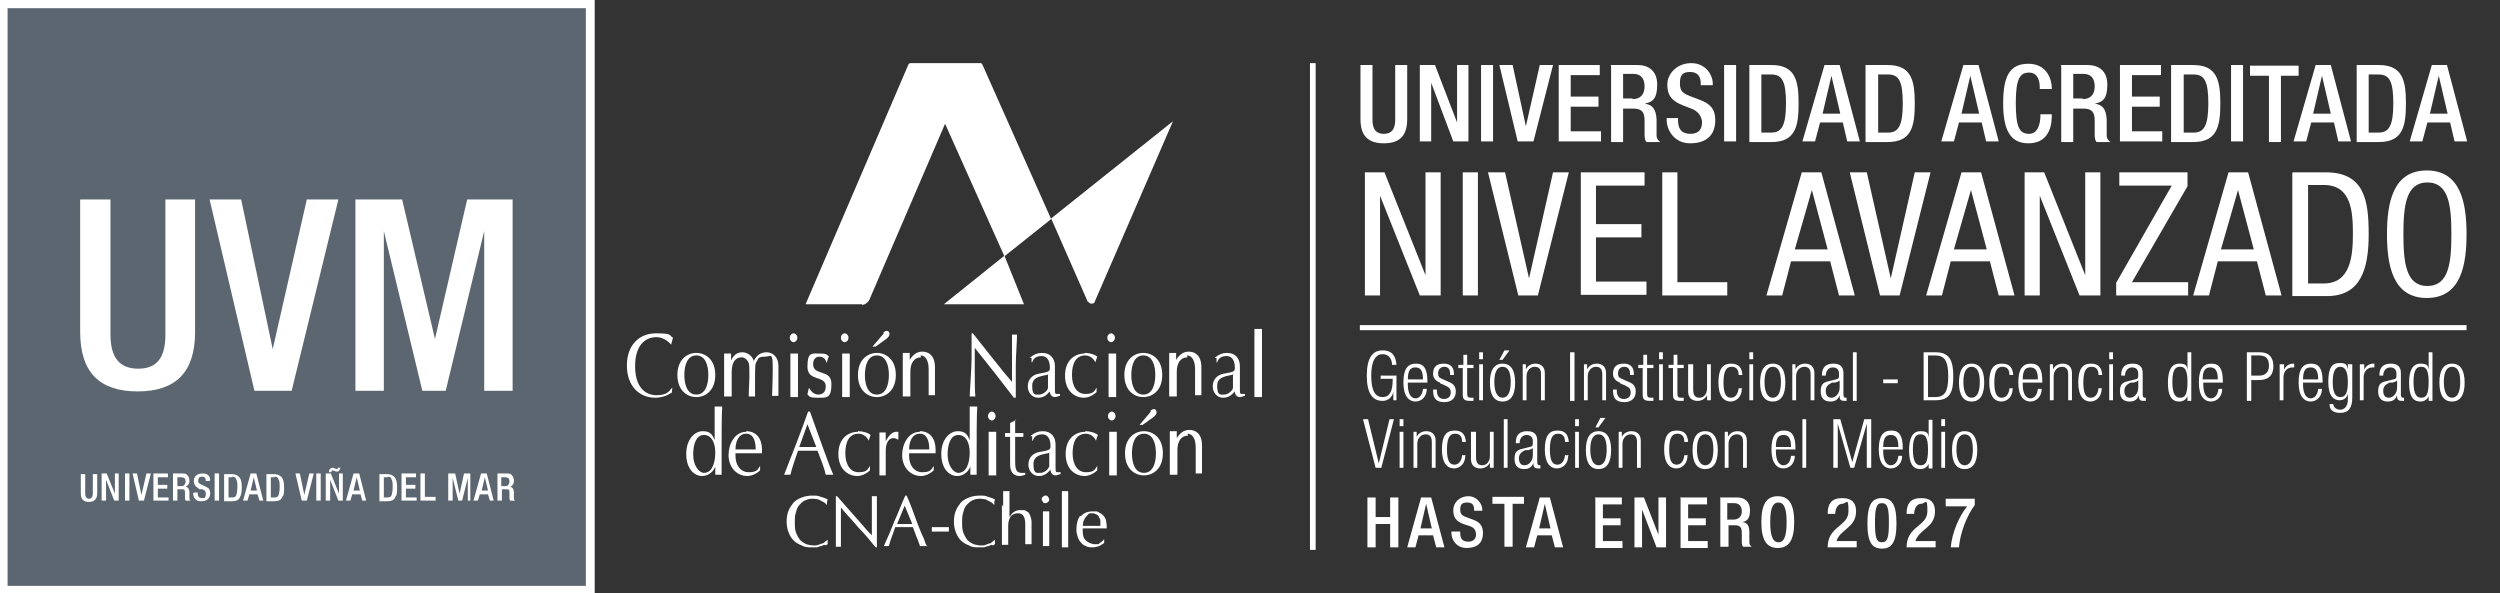 <?xml version="1.0" encoding="UTF-8"?>
<svg id="Capa_1" xmlns="http://www.w3.org/2000/svg" xmlns:xlink="http://www.w3.org/1999/xlink" version="1.1" viewBox="0 0 396 94">
  <rect x="0" y="0" width="396" height="94" fill="#333333" stroke="none"/>
  <!-- Generator: Adobe Illustrator 29.3.1, SVG Export Plug-In . SVG Version: 2.1.0 Build 151)  -->
  <defs>
    <style>
      .st0 {
        fill: none;
      }

      .st1 {
        fill: #5b6670;
      }

      .st2 {
        fill-rule: evenodd;
      }

      .st2, .st3 {
        fill: #fff;
      }

      .st4 {
        clip-path: url(#clippath);
      }
    </style>
    <clipPath id="clippath">
      <rect class="st0" width="396" height="94"/>
    </clipPath>
  </defs>
  <g class="st4">
    <path class="st3" d="M94.2,0H0v94h94.2V0Z"/>
    <path class="st1" d="M40.2,75.6l-.5,2.1h1l-.5-2.1Z"/>
    <path class="st1" d="M36.8,75.6h-.6v3.2h.6c.3,0,.5-.1.6-.3.1-.3.2-.7.2-1.3s0-1-.2-1.3c-.1-.3-.3-.4-.6-.4Z"/>
    <path class="st1" d="M61.4,75.6h-.6v3.2h.6c.3,0,.5-.1.6-.3.1-.3.2-.7.2-1.3s0-1-.2-1.3c0-.3-.3-.4-.6-.4Z"/>
    <path class="st1" d="M28.7,75.6h-.6v1.4h.6c.2,0,.4,0,.5-.2.1-.1.2-.3.2-.5,0-.5-.2-.7-.7-.7Z"/>
    <path class="st1" d="M43.5,75.6h-.6v3.2h.6c.3,0,.5-.1.6-.3.1-.3.2-.7.2-1.3s0-1-.2-1.3c-.1-.3-.3-.4-.6-.4Z"/>
    <path class="st1" d="M80,75.6h-.6v1.4h.6c.2,0,.4,0,.5-.2.1-.1.2-.3.2-.5,0-.5-.2-.7-.7-.7Z"/>
    <path class="st1" d="M56.5,75.6l-.5,2.1h1l-.5-2.1Z"/>
    <path class="st1" d="M1.2,1.3v91.5h91.6V1.3H1.2ZM12.8,31.6h4.7v21.4c0,3.6,1.4,5.4,4.4,5.4s4.3-1.8,4.3-5.4v-21.4h4.7v21c0,6.3-3,9.4-9.1,9.4s-9.1-3.1-9.1-9.4v-21ZM15.4,78.1c0,.9-.4,1.4-1.3,1.4s-1.3-.4-1.3-1.4v-3h.7v3.1c0,.5.2.8.6.8s.6-.3.6-.8v-3.1h.7v3ZM18.9,79.3h-.8l-1.3-3.3v3.3h-.7v-4.3h.8l1.3,3.2v-3.2h.6v4.3ZM20.5,79.3h-.7v-4.3h.7v4.3ZM22.8,79.3h-.8l-1-4.3h.7l.7,3.4.8-3.4h.7l-1.1,4.3ZM26.7,79.3h-2.4v-4.3h2.3v.6h-1.6v1.2h1.5v.6h-1.5v1.4h1.7v.6ZM29.4,79.3c0,0-.1-.2-.1-.4s0-.3,0-.8c0-.2,0-.4-.1-.5,0-.1-.3-.1-.5-.1h-.6v1.8h-.7v-4.3h1.5c.3,0,.6,0,.8.3.2.2.3.5.3.8s0,.5-.2.7-.3.3-.5.3c.4,0,.7.3.7.9s0,.5,0,.9c0,.1,0,.3.2.4h-.8ZM31.9,79.4c-.5,0-.8-.1-1-.4-.2-.2-.3-.5-.3-.9h0c0-.1.7-.1.7-.1h0c0,.6.2.9.7.9s.4,0,.5-.2c.1-.1.1-.3.1-.4s0-.4-.1-.5c0-.1-.3-.2-.4-.3h-.5c-.3-.3-.6-.4-.7-.6-.1-.2-.2-.4-.2-.7s.1-.7.4-.9c.2-.2.6-.3,1-.3.8,0,1.2.4,1.2,1.1h0c0,.1-.7.1-.7.1h0c0-.5-.2-.7-.6-.7s-.6.2-.6.6,0,.3.1.4c.1.1.3.2.5.3l.4.2c.3.1.5.3.7.4.1.2.2.4.2.7,0,.8-.5,1.3-1.4,1.3ZM34.7,79.3h-.7v-4.3h.7v4.3ZM38,78.8c-.2.4-.6.6-1.3.6h-1.2v-4.3h1.2c.6,0,1,.2,1.3.6.2.3.3.8.3,1.5s-.1,1.3-.3,1.5ZM41.1,79.3l-.3-1h-1.3l-.3,1h-.7l1.2-4.3h.9l1.1,4.3h-.7ZM44.7,78.8c-.2.4-.6.6-1.3.6h-1.2v-4.3h1.2c.6,0,1,.2,1.3.6.2.3.3.8.3,1.5s0,1.3-.3,1.5ZM40.3,61.9l-7.1-30.3h5l5,23.7h0l5.4-23.7h5l-7.4,30.3h-6ZM53.9,74c0,.1,0,.3-.1.4-.1.2-.2.3-.4.3s-.2,0-.4-.1c-.1,0-.3-.1-.3-.1-.1,0-.2,0-.2.3h-.4c0-.1,0-.3.1-.4.1-.2.3-.3.5-.3s.2,0,.3.1c.1,0,.3.1.3.1.1,0,.2,0,.2-.2h.3ZM48.6,79.3h-.8l-1-4.3h.7l.7,3.4.8-3.4h.7l-1.1,4.3ZM50.8,79.3h-.7v-4.3h.7v4.3ZM54.4,79.3h-.8l-1.3-3.3v3.3h-.7v-4.3h.8l1.3,3.2v-3.2h.6v4.3h0ZM57.4,79.3l-.3-1h-1.3l-.3,1h-.7l1.2-4.3h.9l1.1,4.3h-.7ZM62.6,78.8c-.2.4-.6.6-1.3.6h-1.2v-4.3h1.2c.6,0,1,.2,1.3.6.2.3.3.8.3,1.5s0,1.3-.3,1.5ZM66,79.3h-2.4v-4.3h2.3v.6h-1.6v1.2h1.5v.6h-1.5v1.4h1.7v.6ZM68.9,79.3h-2.3v-4.3h.7v3.7h1.7v.6ZM66.9,61.9l-6.1-25.3v25.3h-4.5v-30.3h7.4l5.2,22.1h0l5.1-22.1h7.2v30.3h-4.5v-25.3l-6.1,25.3h-4ZM74.7,79.3h-.6v-3.6l-.9,3.6h-.6l-.9-3.6v3.6h-.7v-4.3h1.1l.7,3.2.7-3.2h1v4.3h0ZM77.6,79.3l-.3-1h-1.3l-.3,1h-.7l1.2-4.3h.9l1.1,4.3h-.7ZM80.8,79.3c0,0-.1-.2-.1-.4s0-.3,0-.8c0-.2,0-.4-.1-.5,0-.1-.3-.1-.5-.1h-.6v1.8h-.7v-4.3h1.5c.3,0,.6,0,.8.3.2.2.3.5.3.8s0,.5-.2.7c-.1.2-.3.3-.5.3.4,0,.7.3.7.9s0,.5,0,.9c0,.1,0,.3.2.4h-.8Z"/>
    <path class="st1" d="M76.8,75.6l-.5,2.1h1l-.5-2.1Z"/>
  </g>
  <g>
    <g>
      <path class="st3" d="M130.6,86.3c-.1,0-.3.1-.5.2-.2,0-.4.1-.7.2-.2,0-.5,0-.8,0-.6,0-1.1,0-1.6-.3-.5-.2-.9-.4-1.3-.8-.4-.4-.6-.8-.8-1.3-.2-.5-.3-1.1-.3-1.7s.1-1.2.3-1.7c.2-.5.5-.9.8-1.3.4-.4.8-.6,1.3-.8.5-.2,1.1-.3,1.7-.3s.9,0,1.3.2c.4.1.7.2,1.1.4,0,.1-.1.3-.1.4,0,.2,0,.3,0,.5h0c0,0-.2-.2-.3-.3s-.3-.2-.5-.3c-.2-.1-.4-.2-.6-.3-.2,0-.5-.1-.7-.1-.4,0-.8,0-1.2.2-.4.1-.7.4-1,.7-.3.3-.5.7-.6,1.2-.2.5-.2,1-.2,1.6s0,1.2.2,1.7c.2.5.4.8.6,1.1.3.3.6.5,1,.7.4.1.8.2,1.2.2s.5,0,.7-.1c.2,0,.4-.2.6-.2.2,0,.4-.2.5-.3.1-.1.3-.2.4-.3h0s0,.7,0,.7c0,0-.2.1-.3.2Z"/>
      <path class="st3" d="M136,83.6c-.9-1.1-1.9-2.1-2.8-3.2,0,.2,0,.5,0,.9,0,.4,0,.9,0,1.5s0,.4,0,.6c0,.2,0,.5,0,.7,0,.3,0,.5,0,.8,0,.3,0,.5,0,.7,0,.2,0,.4,0,.6,0,.2,0,.3,0,.4-.1,0-.2,0-.4,0s-.3,0-.4,0c0,0,0-.2,0-.4,0-.2,0-.5,0-.7,0-.3,0-.6,0-.9,0-.3,0-.7,0-1,0-.3,0-.7,0-1,0-.3,0-.6,0-.9,0-.7,0-1.4,0-1.9,0-.5,0-.9,0-1.2h.2c.4.5.9,1,1.4,1.6.5.6,1,1.1,1.5,1.7.5.6,1,1.1,1.4,1.6.4.5.8.9,1.2,1.3v-1.6c0-.8,0-1.6,0-2.4,0-.8,0-1.5,0-2.2.1,0,.3,0,.4,0s.2,0,.4,0c0,.2,0,.4,0,.8,0,.3,0,.7,0,1.1,0,.4,0,.8,0,1.1,0,.4,0,.7,0,.9v.7c0,.3,0,.5,0,.8,0,.3,0,.6,0,.9,0,.3,0,.6,0,.8,0,.2,0,.5,0,.6v.4h-.2c-.8-1-1.7-2.1-2.7-3.1Z"/>
      <path class="st3" d="M146.9,86.5c-.1,0-.2,0-.3,0h-.6c0,0-.2,0-.3,0,0-.2-.1-.4-.2-.6,0-.2-.2-.5-.3-.8-.1-.3-.2-.5-.3-.8-.1-.3-.2-.5-.3-.8-.2,0-.5,0-.7,0-.2,0-.5,0-.7,0s-.4,0-.7,0c-.2,0-.4,0-.7,0-.2.6-.4,1.2-.6,1.7-.2.5-.3,1-.4,1.3-.1,0-.3,0-.4,0s-.3,0-.4,0c.6-1.3,1.2-2.7,1.7-4,.6-1.3,1.1-2.7,1.7-4h.2c.2.4.4.9.6,1.4.2.5.4,1,.6,1.6.2.5.4,1.1.6,1.6.2.5.4,1,.6,1.5.2.4.4.8.5,1.2.1.4.3.6.4.8ZM142.1,83c.2,0,.4,0,.6,0,.2,0,.4,0,.6,0s.4,0,.6,0c.2,0,.4,0,.6,0l-1.2-2.9-1.2,2.9Z"/>
      <path class="st3" d="M150.3,83.5v.7h-2.7v-.7h2.7Z"/>
      <path class="st3" d="M157.1,86.3c-.1,0-.3.1-.5.2-.2,0-.4.1-.7.2-.2,0-.5,0-.8,0-.6,0-1.1,0-1.6-.3-.5-.2-.9-.4-1.3-.8-.4-.4-.6-.8-.8-1.3-.2-.5-.3-1.1-.3-1.7s.1-1.2.3-1.7c.2-.5.5-.9.8-1.3.4-.4.8-.6,1.3-.8.5-.2,1.1-.3,1.7-.3s.9,0,1.3.2c.4.1.7.2,1.1.4,0,.1-.1.3-.1.4,0,.2,0,.3,0,.5h0c0,0-.2-.2-.3-.3-.1-.1-.3-.2-.5-.3-.2-.1-.4-.2-.6-.3-.2,0-.5-.1-.7-.1-.4,0-.8,0-1.2.2-.4.1-.7.4-1,.7-.3.3-.5.7-.6,1.2-.2.5-.2,1-.2,1.6s0,1.2.2,1.7c.2.5.4.8.6,1.1.3.3.6.5,1,.7.4.1.8.2,1.2.2s.5,0,.7-.1c.2,0,.4-.2.6-.2.2,0,.4-.2.5-.3.1-.1.3-.2.4-.3h0s0,.7,0,.7c0,0-.2.1-.3.2Z"/>
      <path class="st3" d="M158.9,80.3c0-.3,0-.6,0-.9,0-.3,0-.6,0-.9,0-.3,0-.5,0-.7.2,0,.4,0,.5,0s.3,0,.5,0c0,.2,0,.4,0,.7,0,.3,0,.6,0,.8,0,.3,0,.6,0,.9,0,.3,0,.6,0,.8v.9h0c.2-.3.4-.6.7-.8.3-.2.6-.3,1-.3s.4,0,.6,0c.2,0,.4.2.6.3.2.1.3.4.4.6.1.3.2.6.2,1s0,.7,0,1c0,.3,0,.7,0,1.1v.7c0,.1,0,.2,0,.4,0,.1,0,.2,0,.3-.1,0-.3,0-.5,0s-.3,0-.5,0c0-.4,0-.8,0-1.2,0-.4,0-.9,0-1.3v-.7c0-.6-.1-1-.3-1.3s-.5-.4-.9-.4-.9.2-1.1.5c-.2.3-.4.8-.4,1.4s0,.5,0,.7c0,.3,0,.6,0,.9,0,.3,0,.6,0,.8,0,.3,0,.5,0,.7-.2,0-.3,0-.5,0s-.3,0-.5,0c0-.2,0-.4,0-.7,0-.3,0-.6,0-.9,0-.3,0-.6,0-.9,0-.3,0-.6,0-.9v-2.1c0-.3,0-.5,0-.9Z"/>
      <path class="st3" d="M165.2,78.7c.1-.1.2-.2.4-.2s.3,0,.4.2c.1.1.2.3.2.4s0,.3-.2.4c-.1.1-.2.2-.4.2s-.3,0-.4-.2c-.1-.1-.2-.3-.2-.4s0-.3.2-.4ZM165.2,82.1c0-.4,0-.7,0-1.1.2,0,.4,0,.5,0s.3,0,.5,0c0,.3,0,.7,0,1.1,0,.4,0,.7,0,1.1v1.2c0,.3,0,.7,0,1.1,0,.4,0,.7,0,1-.2,0-.3,0-.5,0s-.3,0-.5,0c0-.3,0-.6,0-1,0-.4,0-.7,0-1.1v-1.2c0-.3,0-.7,0-1.1Z"/>
      <path class="st3" d="M168.2,80.3c0-.3,0-.6,0-.9,0-.3,0-.6,0-.9,0-.3,0-.5,0-.7.2,0,.4,0,.5,0s.3,0,.5,0c0,.2,0,.4,0,.7,0,.3,0,.6,0,.9,0,.3,0,.6,0,.9,0,.3,0,.6,0,.9v2.1c0,.3,0,.5,0,.9,0,.3,0,.6,0,.9,0,.3,0,.6,0,.9,0,.3,0,.5,0,.7-.2,0-.3,0-.5,0s-.3,0-.5,0c0-.2,0-.4,0-.7,0-.3,0-.6,0-.9,0-.3,0-.6,0-.9,0-.3,0-.6,0-.9v-2.1c0-.3,0-.5,0-.9Z"/>
      <path class="st3" d="M171.2,81.8c.4-.5,1-.8,1.9-.8s.7,0,1,.2c.3.1.5.3.7.5.2.2.3.5.4.7,0,.3.1.6.1.9s0,.2,0,.2c0,0,0,.1,0,.2-.4,0-.8,0-1.2,0-.4,0-.8,0-1.2,0s-.5,0-.7,0c-.2,0-.5,0-.7,0,0,0,0,0,0,.2h0c0,.4,0,.7.1,1,0,.3.2.5.4.7.2.2.4.3.6.4.2.1.5.2.8.2s.3,0,.4,0c.2,0,.3,0,.4-.2.1,0,.3-.2.4-.3.1,0,.2-.2.3-.3h0s0,.6,0,.6c-.2.2-.5.3-.8.5-.3.1-.7.2-1,.2s-.8,0-1.1-.2c-.3-.1-.6-.3-.8-.6-.2-.2-.4-.5-.5-.9-.1-.3-.2-.7-.2-1.1,0-.9.2-1.7.6-2.2ZM172.4,81.5c-.2.1-.3.3-.5.5-.1.2-.2.4-.3.6,0,.2-.1.5-.1.7.2,0,.5,0,.7,0,.2,0,.5,0,.7,0s.5,0,.7,0c.2,0,.5,0,.7,0,0-.2,0-.4,0-.7,0-.2,0-.4-.2-.6,0-.2-.2-.4-.4-.5-.2-.1-.4-.2-.7-.2s-.5,0-.7.2Z"/>
      <g>
        <path class="st3" d="M106.3,62.2c-.3.3-1.3.8-2.5.8-2.6,0-4.5-1.9-4.5-5.1s1.9-5.1,4.6-5.1,2,.3,2.7.7c-.1.3-.2.8-.3,1.1h0c-.3-.4-1.2-1.2-2.3-1.2-1.9,0-3.4,1.4-3.4,4.6s1.5,4.6,3.4,4.6,2-.8,2.5-1.2h0c0,0-.1.9-.1.9Z"/>
        <path class="st3" d="M110.3,55.9c1.4,0,3,1,3,3.5s-1.6,3.5-3,3.5-3-1-3-3.5,1.6-3.5,3-3.5ZM110.3,62.5c1.4,0,1.9-1.5,1.9-3.1s-.5-3.1-1.9-3.1-1.9,1.5-1.9,3.1.5,3.1,1.9,3.1Z"/>
        <path class="st3" d="M114.7,58.7c0-.9,0-1.9,0-2.7.2,0,.4,0,.6,0s.3,0,.5,0c0,.4,0,.8,0,1.1h0c.4-.9,1-1.3,1.8-1.3s1.6.6,1.8,1.4h0c.4-.9,1.1-1.4,2-1.4s1.9.6,1.9,2.2,0,1.5,0,3.1,0,1,0,1.6c-.2,0-.3,0-.5,0s-.4,0-.5,0c0-.5.1-2,.1-4.5s-.3-1.7-1.3-1.7-1,.3-1.2.7c-.3.4-.3.6-.3,3.3s0,1.4,0,2.3c-.2,0-.4,0-.5,0s-.4,0-.5,0c0-1.1.1-2.2.1-3.2,0-1.8,0-1.9-.2-2.3-.2-.4-.6-.7-1-.7-1.1,0-1.6.9-1.6,2.3v1.2c0,.9,0,1.9,0,2.7-.2,0-.4,0-.6,0s-.4,0-.6,0c0-.8,0-1.8,0-2.7v-1.5Z"/>
        <path class="st3" d="M125.7,52.8c.3,0,.6.3.6.7s-.3.7-.6.7-.6-.3-.6-.7.3-.7.6-.7ZM125.2,58.7c0-.9,0-1.9,0-2.7.2,0,.4,0,.6,0s.4,0,.6,0c0,.8,0,1.8,0,2.7v1.5c0,.9,0,1.9,0,2.7-.2,0-.4,0-.6,0s-.4,0-.6,0c0-.8,0-1.8,0-2.7v-1.5Z"/>
        <path class="st3" d="M128.2,61.5c.2.4.7,1,1.4,1s1.2-.4,1.2-1.3c0-1.8-2.9-.7-2.9-3.1s.7-2.1,2-2.1,1,.3,1.4.4c-.1.3-.3.8-.3,1h-.1c-.1-.5-.5-.9-1.1-.9s-1,.4-1,1.2c0,1.9,2.9.7,2.9,3.1s-.8,2.2-2.2,2.2-1.2-.2-1.6-.5c0-.2.2-.8.2-1h.1Z"/>
        <path class="st3" d="M133.8,52.8c.3,0,.6.3.6.7s-.3.7-.6.7-.6-.3-.6-.7.3-.7.6-.7ZM133.4,58.7c0-.9,0-1.9,0-2.7.2,0,.4,0,.6,0s.4,0,.6,0c0,.8,0,1.8,0,2.7v1.5c0,.9,0,1.9,0,2.7-.2,0-.4,0-.6,0s-.4,0-.6,0c0-.8,0-1.8,0-2.7v-1.5Z"/>
        <path class="st3" d="M138.9,55.9c1.4,0,3,1,3,3.5s-1.6,3.5-3,3.5-3-1-3-3.5,1.6-3.5,3-3.5ZM138.9,62.5c1.4,0,1.9-1.5,1.9-3.1s-.5-3.1-1.9-3.1-1.9,1.5-1.9,3.1.5,3.1,1.9,3.1ZM139.9,52.7c.2-.2.4-.3.6-.3s.4.2.4.5-.2.5-.4.7l-1.8,1.3h-.5l1.8-2.1Z"/>
        <path class="st3" d="M145.9,56.6c-1.1,0-1.7.9-1.7,2.3v1.2c0,.9,0,1.9,0,2.7-.2,0-.4,0-.6,0s-.4,0-.6,0c0-.8,0-1.8,0-2.7v-1.5c0-.9,0-1.9,0-2.7.2,0,.4,0,.6,0s.3,0,.5,0c0,.4,0,.8,0,1.1h0c.5-.8,1.1-1.3,2-1.3s2,.5,2,2.5,0,1.7,0,2.6,0,1.2,0,1.8c-.2,0-.3,0-.5,0s-.3,0-.5,0c0-1,0-2.1,0-3.2v-.9c0-1.4-.5-2.2-1.3-2.2Z"/>
        <path class="st3" d="M160.6,63c-1.9-2.5-4.1-5.3-6.2-7.9,0,.5,0,1.4,0,2.9s0,4.2.1,4.8c-.1,0-.3,0-.4,0s-.3,0-.5,0c0-.7.3-4.3.3-6.2s0-3.2,0-3.8h.2c2,2.5,4.7,6,6.2,7.7,0-2.5,0-5.3,0-7.5.1,0,.3,0,.4,0s.3,0,.4,0c0,.8-.2,3.7-.2,4.8s0,4.6,0,5.2h-.2Z"/>
        <path class="st3" d="M163.1,56.7c.7-.6,1.3-.8,2-.8,1.2,0,2,.8,2,2.1s0,2.1,0,3.3,0,1.1.5,1.1.2,0,.3,0v.3c-.2,0-.5.2-.8.2-.5,0-.8-.4-.8-.9-.6.7-1.1,1-1.9,1s-1.6-.7-1.6-1.8.7-1.8,1.7-2c1.8-.3,1.8-.4,1.8-1,0-1-.4-1.8-1.3-1.8s-1.3.4-1.5,1h-.1v-.7ZM166.1,59.3c-.8.3-2.6.2-2.6,1.8s.5,1.4,1.1,1.4,1.2-.5,1.4-1v-2.1Z"/>
        <path class="st3" d="M171.8,55.9c.9,0,1.7.3,2,.6-.1.3-.2.6-.3.9h0c-.2-.5-.8-1.1-1.6-1.1-1.5,0-2.1,1.3-2.1,3.1s.8,3,2.1,3,1.4-.4,1.8-1h0c0,.3,0,.5,0,.7-.5.5-1.3.9-2,.9-1.4,0-3-1-3-3.5s1.6-3.5,3.1-3.5Z"/>
        <path class="st3" d="M176,52.8c.3,0,.6.3.6.7s-.3.7-.6.7-.6-.3-.6-.7.3-.7.6-.7ZM175.6,58.7c0-.9,0-1.9,0-2.7.2,0,.4,0,.6,0s.4,0,.6,0c0,.8,0,1.8,0,2.7v1.5c0,.9,0,1.9,0,2.7-.2,0-.4,0-.6,0s-.4,0-.6,0c0-.8,0-1.8,0-2.7v-1.5Z"/>
        <path class="st3" d="M181.1,55.9c1.4,0,3,1,3,3.5s-1.6,3.5-3,3.5-3-1-3-3.5,1.6-3.5,3-3.5ZM181.1,62.5c1.4,0,1.9-1.5,1.9-3.1s-.5-3.1-1.9-3.1-1.9,1.5-1.9,3.1.5,3.1,1.9,3.1Z"/>
        <path class="st3" d="M188.1,56.6c-1.1,0-1.7.9-1.7,2.3v1.2c0,.9,0,1.9,0,2.7-.2,0-.4,0-.6,0s-.4,0-.6,0c0-.8,0-1.8,0-2.7v-1.5c0-.9,0-1.9,0-2.7.2,0,.4,0,.6,0s.3,0,.5,0c0,.4,0,.8,0,1.1h0c.5-.8,1.1-1.3,2-1.3s2,.5,2,2.5,0,1.7,0,2.6,0,1.2,0,1.8c-.2,0-.3,0-.5,0s-.3,0-.5,0c0-1,0-2.1,0-3.2v-.9c0-1.4-.5-2.2-1.3-2.2Z"/>
        <path class="st3" d="M192.4,56.7c.7-.6,1.3-.8,2-.8,1.2,0,2,.8,2,2.1s0,2.1,0,3.3,0,1.1.5,1.1.2,0,.3,0v.3c-.2,0-.5.2-.8.2-.5,0-.8-.4-.8-.9-.6.7-1.1,1-1.9,1s-1.6-.7-1.6-1.8.7-1.8,1.7-2c1.8-.3,1.8-.4,1.8-1,0-1-.4-1.8-1.3-1.8s-1.3.4-1.5,1h-.1v-.7ZM195.4,59.3c-.8.3-2.6.2-2.6,1.8s.5,1.4,1.1,1.4,1.2-.5,1.4-1v-2.1Z"/>
        <path class="st3" d="M198.7,56.2c0-1.3,0-3.1,0-4.1.2,0,.4,0,.6,0s.4,0,.6,0c0,1,0,2.8,0,4.1v2.6c0,1.3,0,3.1,0,4.1-.2,0-.4,0-.6,0s-.4,0-.6,0c0-1,0-2.8,0-4.1v-2.6Z"/>
        <path class="st3" d="M113.3,73.9h0c-.2.6-.9,1.5-2.1,1.5s-2.5-1.1-2.5-3.5,1.4-3.6,2.6-3.6,1.5.5,1.9,1.4h0c0-1.8,0-4,0-5.3.2,0,.4,0,.6,0s.3,0,.6,0c-.1,1.2-.1,4.9-.1,7.4s0,2.3,0,3.4c-.2,0-.3,0-.5,0s-.3,0-.5,0v-1.4ZM111.5,74.9c1.3,0,1.8-1.6,1.8-3.2s-.6-2.8-1.8-2.8-1.7,1.4-1.7,3.1.9,2.9,1.7,2.9Z"/>
        <path class="st3" d="M118.2,68.3c1.7,0,2.5,1.3,2.5,2.9s0,.4,0,.6c-.9,0-1.8,0-2.6,0s-1.1,0-1.6,0c0,.1,0,.3,0,.4,0,1.5.8,2.6,2.1,2.6s1.4-.4,1.8-1h0s0,.7,0,.7c-.5.5-1.3.9-2,.9-1.8,0-3-1.5-3-3.3s1-3.7,2.8-3.7ZM116.5,71.2c.5,0,1.1,0,1.6,0s1.1,0,1.6,0c0-1-.2-2.5-1.5-2.5s-1.7,1.4-1.7,2.5Z"/>
        <path class="st3" d="M128.3,65.2c1.2,3.3,3,8.5,3.7,10-.2,0-.4,0-.6,0s-.4,0-.6,0c-.2-1-.8-2.5-1.3-3.8-.5,0-1.1,0-1.6,0s-1,0-1.5,0c-.5,1.5-1,2.9-1.2,3.8-.2,0-.3,0-.5,0s-.3,0-.5,0c1.3-3.3,2.6-6.6,3.8-10h.2ZM127.9,67.2l-1.3,3.6c.4,0,.9,0,1.3,0s.9,0,1.4,0l-1.4-3.6Z"/>
        <path class="st3" d="M135.9,68.3c.9,0,1.7.3,2,.6-.1.3-.2.6-.3.9h0c-.2-.5-.8-1.1-1.6-1.1-1.5,0-2.1,1.3-2.1,3.1s.8,3,2.1,3,1.4-.4,1.8-1h0c0,.3,0,.5,0,.7-.5.5-1.3.9-2,.9-1.4,0-3-1-3-3.5s1.6-3.5,3.1-3.5Z"/>
        <path class="st3" d="M142.1,69.6c0-.1-.4-.2-.6-.2-.8,0-1.2.9-1.2,2,0,2.5,0,3.2,0,3.9-.2,0-.3,0-.5,0s-.3,0-.5,0c0-.7,0-1.8,0-3.4v-.5c0-.7,0-1.7,0-2.9.2,0,.3,0,.5,0s.3,0,.5,0c0,.7,0,1,0,1.4h0c.5-1,1.1-1.5,1.6-1.5s.2,0,.4,0c0,.2,0,.8,0,1.2h0Z"/>
        <path class="st3" d="M145.7,68.3c1.7,0,2.5,1.3,2.5,2.9s0,.4,0,.6c-.9,0-1.8,0-2.6,0s-1.1,0-1.6,0c0,.1,0,.3,0,.4,0,1.5.8,2.6,2.1,2.6s1.4-.4,1.8-1h0s0,.7,0,.7c-.5.5-1.3.9-2,.9-1.8,0-3-1.5-3-3.3s1-3.7,2.8-3.7ZM144,71.2c.5,0,1.1,0,1.6,0s1.1,0,1.6,0c0-1-.2-2.5-1.5-2.5s-1.7,1.4-1.7,2.5Z"/>
        <path class="st3" d="M153.7,73.9h0c-.2.6-.9,1.5-2.1,1.5s-2.5-1.1-2.5-3.5,1.4-3.6,2.6-3.6,1.5.5,1.9,1.4h0c0-1.8,0-4,0-5.3.2,0,.4,0,.6,0s.3,0,.6,0c-.1,1.2-.1,4.9-.1,7.4s0,2.3,0,3.4c-.2,0-.3,0-.5,0s-.3,0-.5,0v-1.4ZM151.8,74.9c1.3,0,1.8-1.6,1.8-3.2s-.6-2.8-1.8-2.8-1.7,1.4-1.7,3.1.9,2.9,1.7,2.9Z"/>
        <path class="st3" d="M157.1,65.2c.3,0,.6.3.6.7s-.3.7-.6.7-.6-.3-.6-.7.3-.7.6-.7ZM156.6,71.1c0-.9,0-1.9,0-2.7.2,0,.4,0,.6,0s.4,0,.6,0c0,.8,0,1.8,0,2.7v1.5c0,.9,0,1.9,0,2.7-.2,0-.4,0-.6,0s-.4,0-.6,0c0-.8,0-1.8,0-2.7v-1.5Z"/>
        <path class="st3" d="M160.8,66.5h0c0,.7,0,1.4,0,2.1.2,0,.7,0,1.3,0,0,0,0,.2,0,.3s0,.2,0,.3c-.4,0-1,0-1.3,0,0,.1,0,2.4,0,3.6s0,2.1,1,2.1.4,0,.6,0v.3c-.3.1-.6.2-.9.2-1,0-1.5-.7-1.5-1.8s0-2.3,0-4.4c-.2,0-.5,0-.8,0,0-.1,0-.2,0-.3s0-.2,0-.3c.4,0,.6,0,.8,0,0-.4,0-1,0-1.6l1-.5Z"/>
        <path class="st3" d="M163.2,69.1c.7-.6,1.3-.8,2-.8,1.2,0,2,.8,2,2.1s0,2.1,0,3.3,0,1.1.5,1.1.2,0,.3,0v.3c-.2,0-.5.2-.8.2-.5,0-.8-.4-.8-.9-.6.7-1.1,1-1.9,1s-1.6-.7-1.6-1.8.7-1.8,1.7-2c1.8-.3,1.8-.4,1.8-1,0-1-.4-1.8-1.3-1.8s-1.3.4-1.5,1h-.1v-.7ZM166.3,71.7c-.8.3-2.6.2-2.6,1.8s.5,1.4,1.1,1.4,1.2-.5,1.4-1v-2.1Z"/>
        <path class="st3" d="M171.9,68.3c.9,0,1.7.3,2,.6-.1.3-.2.6-.3.9h0c-.2-.5-.8-1.1-1.6-1.1-1.5,0-2.1,1.3-2.1,3.1s.8,3,2.1,3,1.4-.4,1.8-1h0c0,.3,0,.5,0,.7-.5.5-1.3.9-2,.9-1.4,0-3-1-3-3.5s1.6-3.5,3.1-3.5Z"/>
        <path class="st3" d="M176.1,65.2c.3,0,.6.3.6.7s-.3.7-.6.7-.6-.3-.6-.7.3-.7.6-.7ZM175.7,71.1c0-.9,0-1.9,0-2.7.2,0,.4,0,.6,0s.4,0,.6,0c0,.8,0,1.8,0,2.7v1.5c0,.9,0,1.9,0,2.7-.2,0-.4,0-.6,0s-.4,0-.6,0c0-.8,0-1.8,0-2.7v-1.5Z"/>
        <path class="st3" d="M181.2,68.3c1.4,0,3,1,3,3.5s-1.6,3.5-3,3.5-3-1-3-3.5,1.6-3.5,3-3.5ZM181.2,74.9c1.4,0,1.9-1.5,1.9-3.1s-.5-3.1-1.9-3.1-1.9,1.5-1.9,3.1.5,3.1,1.9,3.1ZM182.2,65.1c.2-.2.4-.3.6-.3s.4.2.4.5-.2.5-.4.7l-1.8,1.3h-.5l1.8-2.1Z"/>
        <path class="st3" d="M188.2,69c-1.1,0-1.7.9-1.7,2.3v1.2c0,.9,0,1.9,0,2.7-.2,0-.4,0-.6,0s-.4,0-.6,0c0-.8,0-1.8,0-2.7v-1.5c0-.9,0-1.9,0-2.7.2,0,.4,0,.6,0s.3,0,.5,0c0,.4,0,.8,0,1.1h0c.5-.8,1.1-1.3,2-1.3s2,.5,2,2.5,0,1.7,0,2.6,0,1.2,0,1.8c-.2,0-.3,0-.5,0s-.3,0-.5,0c0-1,0-2.1,0-3.2v-.9c0-1.4-.5-2.2-1.3-2.2Z"/>
      </g>
    </g>
    <polygon class="st2" points="159.1 40.5 149.5 48.2 162.2 48.2 159.1 40.5"/>
    <path class="st2" d="M136.6,48.2h-9l16.3-38c0-.1.2-.2.4-.2h10.9c.2,0,.3,0,.4.2l10.9,24.5-7.4,5.9-9.4-21-12,27.9c-.2.4-.7.8-1.2.8Z"/>
    <path class="st2" d="M172.3,47.8l-5.8-13.2,19.3-15.4-12.4,28.6c0,.2-.3.3-.5.3s-.4-.1-.5-.3Z"/>
  </g>
  <rect class="st3" x="207.5" y="10" width=".9" height="77.1"/>
  <rect class="st3" x="302.7" y="-35.7" width=".8" height="175.3" transform="translate(355 -251.2) rotate(90)"/>
  <g>
    <path class="st3" d="M216.2,27.3h3.1l6.5,16.3h0v-16.3h2.4v19.5h-3.3l-6.3-15.8h0v15.8h-2.4v-19.5Z"/>
    <path class="st3" d="M231.7,27.3h2.4v19.5h-2.4v-19.5Z"/>
    <path class="st3" d="M235.9,27.3h2.5l3.8,16.8h0l3.8-16.8h2.5l-4.9,19.5h-3.1l-4.8-19.5Z"/>
    <path class="st3" d="M250.4,27.3h10.1v2.1h-7.7v6.1h7.2v2.1h-7.2v7h8v2.1h-10.4v-19.5Z"/>
    <path class="st3" d="M263.3,27.3h2.4v17.4h7.9v2.1h-10.3v-19.5Z"/>
    <path class="st3" d="M285.3,27.3h3.2l5.3,19.5h-2.5l-1.4-5.4h-6.2l-1.4,5.4h-2.5l5.6-19.5ZM284.2,39.5h5.3l-2.5-9.4h0l-2.7,9.4Z"/>
    <path class="st3" d="M293.2,27.3h2.5l3.8,16.8h0l3.8-16.8h2.5l-4.9,19.5h-3.1l-4.8-19.5Z"/>
    <path class="st3" d="M310.6,27.3h3.2l5.3,19.5h-2.5l-1.4-5.4h-6.2l-1.4,5.4h-2.5l5.6-19.5ZM309.4,39.5h5.3l-2.5-9.4h0l-2.7,9.4Z"/>
    <path class="st3" d="M320.7,27.3h3.1l6.5,16.3h0v-16.3h2.4v19.5h-3.3l-6.3-15.8h0v15.8h-2.4v-19.5Z"/>
    <path class="st3" d="M335.2,44.8l8.8-15.4h-8.3v-2.1h10.8v2.2l-8.8,15.2h8.9v2.1h-11.4v-2Z"/>
    <path class="st3" d="M352.9,27.3h3.2l5.3,19.5h-2.5l-1.4-5.4h-6.2l-1.4,5.4h-2.5l5.6-19.5ZM351.7,39.5h5.3l-2.5-9.4h0l-2.7,9.4Z"/>
    <path class="st3" d="M363.2,27.3h5.2c6.1,0,6.8,4.4,6.8,9.8s-1.2,9.8-6.6,9.8h-5.5v-19.5ZM365.6,44.9h2.5c4.2,0,4.6-4.3,4.6-7.8s-.2-7.8-4.6-7.8h-2.5v15.6Z"/>
    <path class="st3" d="M390.7,37.1c0,4.9-.9,10.1-6.3,10.1s-6.3-5.2-6.3-10.1.9-10.1,6.3-10.1,6.3,5.2,6.3,10.1ZM380.7,37.1c0,4.5.4,8.2,3.8,8.2s3.8-3.7,3.8-8.2-.4-8.2-3.8-8.2-3.8,3.7-3.8,8.2Z"/>
  </g>
  <g>
    <path class="st3" d="M217.4,10.3v8.7c0,1.5.6,2.2,1.8,2.2s1.8-.7,1.8-2.2v-8.7h1.9v8.6c0,2.8-1.4,3.8-3.7,3.8s-3.7-1-3.7-3.8v-8.6h1.9Z"/>
    <path class="st3" d="M224.9,10.3h2.4l3.5,9.1h0v-9.1h1.8v12.1h-2.4l-3.5-9.3h0v9.3h-1.8v-12.1Z"/>
    <path class="st3" d="M234.6,10.3h1.9v12.1h-1.9v-12.1Z"/>
    <path class="st3" d="M237.5,10.3h2.1l2.1,9.7h0l2.2-9.7h2.1l-3.1,12.1h-2.5l-2.9-12.1Z"/>
    <path class="st3" d="M246.8,10.3h6.6v1.6h-4.6v3.4h4.4v1.6h-4.4v3.9h4.8v1.6h-6.7v-12.1Z"/>
    <path class="st3" d="M255.1,10.3h4.3c1.7,0,3.1.9,3.1,3.1s-.7,2.8-2,3h0c1.2.2,1.8.8,1.9,2.5,0,.8,0,1.7,0,2.5,0,.6.3.9.6,1.1h-2.2c-.2-.2-.3-.6-.3-1.1,0-.7,0-1.4,0-2.3,0-1.3-.4-1.9-1.8-1.9h-1.6v5.3h-1.9v-12.1ZM258.6,15.7c1.2,0,1.9-.7,1.9-2s-.6-2-1.8-2h-1.6v3.9h1.5Z"/>
    <path class="st3" d="M265.8,18.7v.3c0,1.5.6,2.2,2,2.2s1.8-.9,1.8-1.8-.6-1.8-1.7-2.2l-1.3-.5c-1.8-.7-2.5-1.6-2.5-3.3s1.5-3.4,3.8-3.4,3.4,1.9,3.4,3.2v.3h-1.9v-.3c0-1.1-.5-1.8-1.7-1.8s-1.6.5-1.6,1.8.5,1.6,1.8,2.1l1.3.5c1.7.6,2.5,1.5,2.5,3.2,0,2.6-1.6,3.7-4,3.7s-3.7-2-3.7-3.7v-.3h1.9Z"/>
    <path class="st3" d="M273.1,10.3h1.9v12.1h-1.9v-12.1Z"/>
    <path class="st3" d="M277.1,10.3h3.5c3.8,0,4.3,2.5,4.3,6.1s-.5,6.1-4.3,6.1h-3.5v-12.1ZM279,21h1.6c1.6,0,2.3-1.1,2.3-4.6s-.6-4.6-2.3-4.6h-1.6v9.2Z"/>
    <path class="st3" d="M288.9,10.3h2.5l3.2,12.1h-2l-.7-3h-3.6l-.8,3h-2l3.5-12.1ZM291.5,18l-1.4-6h0l-1.4,6h2.9Z"/>
    <path class="st3" d="M295.5,10.3h3.5c3.8,0,4.3,2.5,4.3,6.1s-.5,6.1-4.3,6.1h-3.5v-12.1ZM297.5,21h1.6c1.6,0,2.3-1.1,2.3-4.6s-.6-4.6-2.3-4.6h-1.6v9.2Z"/>
    <path class="st3" d="M310.9,10.3h2.5l3.2,12.1h-2l-.7-3h-3.6l-.8,3h-2l3.5-12.1ZM313.5,18l-1.4-6h0l-1.4,6h2.9Z"/>
    <path class="st3" d="M325,18.1v.3c0,2.2-.9,4.3-3.7,4.3s-4-2-4-6.3,1-6.3,4-6.3,3.7,2.6,3.7,3.8v.2h-1.9v-.2c0-1.1-.3-2.4-1.7-2.4-1.4,0-2.1.9-2.1,4.8s.6,4.9,2.1,4.9,1.8-1.8,1.8-2.9v-.2h1.9Z"/>
    <path class="st3" d="M326.4,10.3h4.3c1.7,0,3.1.9,3.1,3.1s-.7,2.8-2,3h0c1.2.2,1.8.8,1.9,2.5,0,.8,0,1.7,0,2.5,0,.6.3.9.6,1.1h-2.2c-.2-.2-.3-.6-.3-1.1,0-.7,0-1.4,0-2.3,0-1.3-.4-1.9-1.8-1.9h-1.6v5.3h-1.9v-12.1ZM329.9,15.7c1.2,0,1.9-.7,1.9-2s-.6-2-1.8-2h-1.6v3.9h1.5Z"/>
    <path class="st3" d="M335.7,10.3h6.6v1.6h-4.6v3.4h4.4v1.6h-4.4v3.9h4.8v1.6h-6.7v-12.1Z"/>
    <path class="st3" d="M343.9,10.3h3.5c3.8,0,4.3,2.5,4.3,6.1s-.5,6.1-4.3,6.1h-3.5v-12.1ZM345.9,21h1.6c1.6,0,2.3-1.1,2.3-4.6s-.6-4.6-2.3-4.6h-1.6v9.2Z"/>
    <path class="st3" d="M353.4,10.3h1.9v12.1h-1.9v-12.1Z"/>
    <path class="st3" d="M359.3,12h-2.9v-1.6h7.7v1.6h-2.8v10.5h-1.9v-10.5Z"/>
    <path class="st3" d="M366.7,10.3h2.5l3.2,12.1h-2l-.7-3h-3.6l-.8,3h-2l3.5-12.1ZM369.2,18l-1.4-6h0l-1.4,6h2.9Z"/>
    <path class="st3" d="M373.3,10.3h3.5c3.8,0,4.3,2.5,4.3,6.1s-.5,6.1-4.3,6.1h-3.5v-12.1ZM375.2,21h1.6c1.6,0,2.3-1.1,2.3-4.6s-.6-4.6-2.3-4.6h-1.6v9.2Z"/>
    <path class="st3" d="M385.1,10.3h2.5l3.2,12.1h-2l-.7-3h-3.6l-.8,3h-2l3.5-12.1ZM387.7,18l-1.4-6h0l-1.4,6h2.9Z"/>
  </g>
  <g>
    <path class="st3" d="M218.7,60.1v-.6h2.5v3.9h-.5v-1.3h0c-.2.9-.9,1.4-1.7,1.4-1.6,0-2.5-1.2-2.5-4s.9-4,2.5-4,2.1,1,2.2,2.3h-.7c0-.9-.5-1.7-1.5-1.7s-1.8.9-1.8,3.4.7,3.4,1.8,3.4,1.6-.9,1.6-2.7v-.2h-1.8Z"/>
    <path class="st3" d="M226,61.6c0,1.2-.8,2-1.8,2s-1.9-.8-1.9-3,.7-3,2-3,1.8.9,1.8,2.8v.2h-3.1v.3c0,1.6.6,2.2,1.2,2.2s1.1-.5,1.2-1.5h.6ZM225.4,60.1c0-1.4-.4-1.9-1.2-1.9s-1.2.5-1.2,1.9h2.4Z"/>
    <path class="st3" d="M228.1,60.6c-.8-.3-1.1-.8-1.1-1.4,0-1.2.7-1.6,1.7-1.6s1.6.5,1.6,1.6v.2h-.6v-.2c0-.7-.3-1.1-.9-1.1s-1,.4-1,1,.1.7.8,1l.9.4c.8.3,1.1.8,1.1,1.5,0,1-.6,1.7-1.8,1.7s-1.8-.5-1.8-1.8v-.2h.6v.2c0,.8.4,1.3,1.1,1.3s1.1-.4,1.1-1-.2-.8-.8-1.1l-.9-.4Z"/>
    <path class="st3" d="M231.8,58.3h-.8v-.5h.8v-1.6h.6v1.6h1v.5h-1v4.1c0,.5.2.6.6.6s.3,0,.4,0v.5c0,0-.2,0-.5,0-.9,0-1.2-.2-1.2-1v-4.2Z"/>
    <path class="st3" d="M234.3,55.8h.6v1.1h-.6v-1.1ZM234.3,57.7h.6v5.7h-.6v-5.7Z"/>
    <path class="st3" d="M238,57.6c1.3,0,2,1,2,3s-.7,3-2,3-2-1-2-3,.7-3,2-3ZM238,63c.7,0,1.3-.6,1.3-2.5s-.6-2.4-1.3-2.4-1.3.6-1.3,2.4.6,2.5,1.3,2.5ZM239.1,55.5l-1.1,1.5h-.5l.8-1.5h.8Z"/>
    <path class="st3" d="M241.1,57.7h.6v.8h0c.3-.6.9-.9,1.5-.9.9,0,1.5.5,1.5,1.5v4.3h-.6v-4.1c0-.8-.3-1.2-1-1.2s-1.3.6-1.3,1.5v3.8h-.6v-5.7Z"/>
    <path class="st3" d="M248.7,55.8h.7v7.7h-.7v-7.7Z"/>
    <path class="st3" d="M250.8,57.7h.6v.8h0c.3-.6.9-.9,1.5-.9.9,0,1.5.5,1.5,1.5v4.3h-.6v-4.1c0-.8-.3-1.2-1-1.2s-1.3.6-1.3,1.5v3.8h-.6v-5.7Z"/>
    <path class="st3" d="M256.6,60.6c-.8-.3-1.1-.8-1.1-1.4,0-1.2.7-1.6,1.7-1.6s1.6.5,1.6,1.6v.2h-.6v-.2c0-.7-.3-1.1-.9-1.1s-1,.4-1,1,.1.7.8,1l.9.4c.8.3,1.1.8,1.1,1.5,0,1-.6,1.7-1.8,1.7s-1.8-.5-1.8-1.8v-.2h.6v.2c0,.8.4,1.3,1.1,1.3s1.1-.4,1.1-1-.2-.8-.8-1.1l-.9-.4Z"/>
    <path class="st3" d="M260.3,58.3h-.8v-.5h.8v-1.6h.6v1.6h1v.5h-1v4.1c0,.5.2.6.6.6s.3,0,.4,0v.5c0,0-.2,0-.5,0-.9,0-1.2-.2-1.2-1v-4.2Z"/>
    <path class="st3" d="M262.8,55.8h.6v1.1h-.6v-1.1ZM262.8,57.7h.6v5.7h-.6v-5.7Z"/>
    <path class="st3" d="M265.1,58.3h-.8v-.5h.8v-1.6h.6v1.6h1v.5h-1v4.1c0,.5.2.6.6.6s.3,0,.4,0v.5c0,0-.2,0-.5,0-.9,0-1.2-.2-1.2-1v-4.2Z"/>
    <path class="st3" d="M267.6,57.7h.6v4c0,.9.3,1.3,1,1.3s1.2-.6,1.2-1.5v-3.8h.6v5.7h-.6v-.8h0c-.3.6-.9.9-1.5.9-.9,0-1.5-.5-1.5-1.5v-4.3Z"/>
    <path class="st3" d="M275.9,61.6c0,1.2-.8,2-1.8,2s-1.9-.8-1.9-3,.7-3,2-3,1.7.7,1.8,1.8h-.6c0-.9-.4-1.3-1.1-1.3s-1.3.4-1.3,2.5.6,2.4,1.2,2.4,1.1-.5,1.2-1.5h.6Z"/>
    <path class="st3" d="M277.1,55.8h.6v1.1h-.6v-1.1ZM277.1,57.7h.6v5.7h-.6v-5.7Z"/>
    <path class="st3" d="M280.8,57.6c1.3,0,2,1,2,3s-.7,3-2,3-2-1-2-3,.7-3,2-3ZM280.8,63c.7,0,1.3-.6,1.3-2.5s-.6-2.4-1.3-2.4-1.3.6-1.3,2.4.6,2.5,1.3,2.5Z"/>
    <path class="st3" d="M283.8,57.7h.6v.8h0c.3-.6.9-.9,1.5-.9.9,0,1.5.5,1.5,1.5v4.3h-.6v-4.1c0-.8-.3-1.2-1-1.2s-1.3.6-1.3,1.5v3.8h-.6v-5.7Z"/>
    <path class="st3" d="M288.6,59.4c0-1.2.6-1.8,1.8-1.8s1.6.6,1.6,1.5v3.4c0,.3.1.5.3.5h.2v.5c-.1,0-.2,0-.3,0-.5,0-.8-.1-.8-.7v-.2h0c-.3.8-.8,1-1.5,1-1,0-1.5-.6-1.5-1.6s.3-1.4,1.2-1.6l1.2-.3c.5-.1.5-.2.5-.9s-.4-1-1-1-1.1.5-1.1,1.3h-.6ZM291.4,60.2h0c0,.2-.4.3-.7.4h-.5c-.6.3-1,.6-1,1.3s.3,1.1.9,1.1,1.3-.6,1.3-1.6v-1.2Z"/>
    <path class="st3" d="M293.5,55.8h.6v7.7h-.6v-7.7Z"/>
    <path class="st3" d="M300.6,60.1v.6h-2.3v-.6h2.3Z"/>
    <path class="st3" d="M304.7,55.8h1.9c2.2,0,2.8,1.3,2.8,3.8s-.5,3.8-2.8,3.8h-1.9v-7.7ZM305.4,62.9h1.1c1.5,0,2.1-.8,2.1-3.3s-.6-3.3-2.1-3.3h-1.1v6.5Z"/>
    <path class="st3" d="M312.3,57.6c1.3,0,2,1,2,3s-.7,3-2,3-2-1-2-3,.7-3,2-3ZM312.3,63c.7,0,1.3-.6,1.3-2.5s-.6-2.4-1.3-2.4-1.3.6-1.3,2.4.6,2.5,1.3,2.5Z"/>
    <path class="st3" d="M318.8,61.6c0,1.2-.8,2-1.8,2s-1.9-.8-1.9-3,.7-3,2-3,1.7.7,1.8,1.8h-.6c0-.9-.4-1.3-1.1-1.3s-1.3.4-1.3,2.5.6,2.4,1.2,2.4,1.1-.5,1.2-1.5h.6Z"/>
    <path class="st3" d="M323.4,61.6c0,1.2-.8,2-1.8,2s-1.9-.8-1.9-3,.7-3,2-3,1.8.9,1.8,2.8v.2h-3.1v.3c0,1.6.6,2.2,1.2,2.2s1.1-.5,1.2-1.5h.6ZM322.8,60.1c0-1.4-.4-1.9-1.2-1.9s-1.2.5-1.2,1.9h2.4Z"/>
    <path class="st3" d="M324.6,57.7h.6v.8h0c.3-.6.9-.9,1.5-.9.9,0,1.5.5,1.5,1.5v4.3h-.6v-4.1c0-.8-.3-1.2-1-1.2s-1.3.6-1.3,1.5v3.8h-.6v-5.7Z"/>
    <path class="st3" d="M332.9,61.6c0,1.2-.8,2-1.8,2s-1.9-.8-1.9-3,.7-3,2-3,1.7.7,1.8,1.8h-.6c0-.9-.4-1.3-1.1-1.3s-1.3.4-1.3,2.5.6,2.4,1.2,2.4,1.1-.5,1.2-1.5h.6Z"/>
    <path class="st3" d="M334.1,55.8h.6v1.1h-.6v-1.1ZM334.1,57.7h.6v5.7h-.6v-5.7Z"/>
    <path class="st3" d="M336,59.4c0-1.2.6-1.8,1.8-1.8s1.6.6,1.6,1.5v3.4c0,.3.1.5.3.5h.2v.5c-.1,0-.2,0-.3,0-.5,0-.8-.1-.8-.7v-.2h0c-.3.8-.8,1-1.5,1-1,0-1.5-.6-1.5-1.6s.3-1.4,1.2-1.6l1.2-.3c.5-.1.5-.2.5-.9s-.4-1-1-1-1.1.5-1.1,1.3h-.6ZM338.7,60.2h0c0,.2-.4.3-.7.4h-.5c-.6.3-1,.6-1,1.3s.3,1.1.9,1.1,1.3-.6,1.3-1.6v-1.2Z"/>
    <path class="st3" d="M346.6,62.5h0c-.2.7-.7,1.1-1.4,1.1-1.3,0-1.8-1-1.8-3s.6-3,1.8-3,1.2.4,1.3,1h0v-2.8h.6v7.7h-.6v-.9ZM345.3,63c.7,0,1.2-.3,1.2-2.5s-.6-2.4-1.2-2.4-1.2.3-1.2,2.4.6,2.5,1.2,2.5Z"/>
    <path class="st3" d="M352,61.6c0,1.2-.8,2-1.8,2s-1.9-.8-1.9-3,.7-3,2-3,1.8.9,1.8,2.8v.2h-3.1v.3c0,1.6.6,2.2,1.2,2.2s1.1-.5,1.2-1.5h.6ZM351.3,60.1c0-1.4-.4-1.9-1.2-1.9s-1.2.5-1.2,1.9h2.4Z"/>
    <path class="st3" d="M355.9,55.8h2.1c1.5,0,2.1.9,2.1,2.2s-.6,2.2-2.3,2.2h-1.2v3.3h-.7v-7.7ZM356.6,59.5h1.2c.9,0,1.6-.4,1.6-1.6s-.6-1.6-1.6-1.6h-1.2v3.2Z"/>
    <path class="st3" d="M361.2,57.7h.6v.9h0c.2-.6.8-1,1.4-1s.2,0,.2,0v.6c-.1,0-.2,0-.3,0-.7,0-1.4.5-1.4,1.6v3.6h-.6v-5.7Z"/>
    <path class="st3" d="M367.8,61.6c0,1.2-.8,2-1.8,2s-1.9-.8-1.9-3,.7-3,2-3,1.8.9,1.8,2.8v.2h-3.1v.3c0,1.6.6,2.2,1.2,2.2s1.1-.5,1.2-1.5h.6ZM367.2,60.1c0-1.4-.4-1.9-1.2-1.9s-1.2.5-1.2,1.9h2.4Z"/>
    <path class="st3" d="M372,57.7h.6v5.3c0,1.6-.6,2.4-1.9,2.4s-1.7-.6-1.7-1.4h.6c0,.5.5.9,1.1.9s1.2-.5,1.2-1.6v-.9h0c-.2.7-.7,1-1.3,1-.9,0-1.8-.6-1.8-2.9s.6-3,1.8-3,1.1.4,1.3,1h0v-.9ZM370.7,62.9c.8,0,1.2-.6,1.2-2.4s-.5-2.4-1.2-2.4-1.2.6-1.2,2.4.5,2.4,1.2,2.4Z"/>
    <path class="st3" d="M373.9,57.7h.6v.9h0c.2-.6.8-1,1.4-1s.2,0,.2,0v.6c-.1,0-.2,0-.3,0-.7,0-1.4.5-1.4,1.6v3.6h-.6v-5.7Z"/>
    <path class="st3" d="M376.9,59.4c0-1.2.6-1.8,1.8-1.8s1.6.6,1.6,1.5v3.4c0,.3.1.5.3.5h.2v.5c-.1,0-.2,0-.3,0-.5,0-.8-.1-.8-.7v-.2h0c-.3.8-.8,1-1.5,1-1,0-1.5-.6-1.5-1.6s.3-1.4,1.2-1.6l1.2-.3c.5-.1.5-.2.5-.9s-.4-1-1-1-1.1.5-1.1,1.3h-.6ZM379.7,60.2h0c0,.2-.4.3-.7.4h-.5c-.6.3-1,.6-1,1.3s.3,1.1.9,1.1,1.3-.6,1.3-1.6v-1.2Z"/>
    <path class="st3" d="M384.8,62.5h0c-.2.7-.7,1.1-1.4,1.1-1.3,0-1.8-1-1.8-3s.6-3,1.8-3,1.2.4,1.3,1h0v-2.8h.6v7.7h-.6v-.9ZM383.5,63c.7,0,1.2-.3,1.2-2.5s-.6-2.4-1.2-2.4-1.2.3-1.2,2.4.6,2.5,1.2,2.5Z"/>
    <path class="st3" d="M388.4,57.6c1.3,0,2,1,2,3s-.7,3-2,3-2-1-2-3,.7-3,2-3ZM388.4,63c.7,0,1.3-.6,1.3-2.5s-.6-2.4-1.3-2.4-1.3.6-1.3,2.4.6,2.5,1.3,2.5Z"/>
    <path class="st3" d="M216,66.4h.7l1.7,7h0l1.7-7h.7l-2,7.7h-.9l-2-7.7Z"/>
    <path class="st3" d="M221.7,66.4h.6v1.1h-.6v-1.1ZM221.7,68.4h.6v5.7h-.6v-5.7Z"/>
    <path class="st3" d="M223.8,68.4h.6v.8h0c.3-.6.9-.9,1.5-.9.9,0,1.5.5,1.5,1.5v4.3h-.6v-4.1c0-.8-.3-1.2-1-1.2s-1.3.6-1.3,1.5v3.8h-.6v-5.7Z"/>
    <path class="st3" d="M232.1,72.2c0,1.2-.8,2-1.8,2s-1.9-.8-1.9-3,.7-3,2-3,1.7.7,1.8,1.8h-.6c0-.9-.4-1.3-1.1-1.3s-1.3.4-1.3,2.5.6,2.4,1.2,2.4,1.1-.5,1.2-1.5h.6Z"/>
    <path class="st3" d="M233.2,68.4h.6v4c0,.9.3,1.3,1,1.3s1.2-.6,1.2-1.5v-3.8h.6v5.7h-.6v-.8h0c-.3.6-.9.9-1.5.9-.9,0-1.5-.5-1.5-1.5v-4.3Z"/>
    <path class="st3" d="M238.2,66.4h.6v7.7h-.6v-7.7Z"/>
    <path class="st3" d="M240.1,70.1c0-1.2.6-1.8,1.8-1.8s1.6.6,1.6,1.5v3.4c0,.3.1.5.3.5h.2v.5c-.1,0-.2,0-.3,0-.5,0-.8-.1-.8-.7v-.2h0c-.3.8-.8,1-1.5,1-1,0-1.5-.6-1.5-1.6s.3-1.4,1.2-1.6l1.2-.3c.5-.1.5-.2.5-.9s-.4-1-1-1-1.1.5-1.1,1.3h-.6ZM242.8,70.9h0c0,.2-.4.3-.7.4h-.5c-.6.3-1,.6-1,1.3s.3,1.1.9,1.1,1.3-.6,1.3-1.6v-1.2Z"/>
    <path class="st3" d="M248.4,72.2c0,1.2-.8,2-1.8,2s-1.9-.8-1.9-3,.7-3,2-3,1.7.7,1.8,1.8h-.6c0-.9-.4-1.3-1.1-1.3s-1.3.4-1.3,2.5.6,2.4,1.2,2.4,1.1-.5,1.2-1.5h.6Z"/>
    <path class="st3" d="M249.5,66.4h.6v1.1h-.6v-1.1ZM249.5,68.4h.6v5.7h-.6v-5.7Z"/>
    <path class="st3" d="M253.2,68.3c1.3,0,2,1,2,3s-.7,3-2,3-2-1-2-3,.7-3,2-3ZM253.2,73.7c.7,0,1.3-.6,1.3-2.5s-.6-2.4-1.3-2.4-1.3.6-1.3,2.4.6,2.5,1.3,2.5ZM254.3,66.2l-1.1,1.5h-.5l.8-1.5h.8Z"/>
    <path class="st3" d="M256.3,68.4h.6v.8h0c.3-.6.9-.9,1.5-.9.9,0,1.5.5,1.5,1.5v4.3h-.6v-4.1c0-.8-.3-1.2-1-1.2s-1.3.6-1.3,1.5v3.8h-.6v-5.7Z"/>
    <path class="st3" d="M267.3,72.2c0,1.2-.8,2-1.8,2s-1.9-.8-1.9-3,.7-3,2-3,1.7.7,1.8,1.8h-.6c0-.9-.4-1.3-1.1-1.3s-1.3.4-1.3,2.5.6,2.4,1.2,2.4,1.1-.5,1.2-1.5h.6Z"/>
    <path class="st3" d="M270.1,68.3c1.3,0,2,1,2,3s-.7,3-2,3-2-1-2-3,.7-3,2-3ZM270.1,73.7c.7,0,1.3-.6,1.3-2.5s-.6-2.4-1.3-2.4-1.3.6-1.3,2.4.6,2.5,1.3,2.5Z"/>
    <path class="st3" d="M273.1,68.4h.6v.8h0c.3-.6.9-.9,1.5-.9.9,0,1.5.5,1.5,1.5v4.3h-.6v-4.1c0-.8-.3-1.2-1-1.2s-1.3.6-1.3,1.5v3.8h-.6v-5.7Z"/>
    <path class="st3" d="M284.3,72.2c0,1.2-.8,2-1.8,2s-1.9-.8-1.9-3,.7-3,2-3,1.8.9,1.8,2.8v.2h-3.1v.3c0,1.6.6,2.2,1.2,2.2s1.1-.5,1.2-1.5h.6ZM283.7,70.8c0-1.4-.4-1.9-1.2-1.9s-1.2.5-1.2,1.9h2.4Z"/>
    <path class="st3" d="M285.5,66.4h.6v7.7h-.6v-7.7Z"/>
    <path class="st3" d="M290.3,66.4h1.2l1.9,6.8h0l1.9-6.8h1.1v7.7h-.7v-7h0l-2,7h-.6l-2-7h0v7h-.7v-7.7Z"/>
    <path class="st3" d="M301.3,72.2c0,1.2-.8,2-1.8,2s-1.9-.8-1.9-3,.7-3,2-3,1.8.9,1.8,2.8v.2h-3.1v.3c0,1.6.6,2.2,1.2,2.2s1.1-.5,1.2-1.5h.6ZM300.7,70.8c0-1.4-.4-1.9-1.2-1.9s-1.2.5-1.2,1.9h2.4Z"/>
    <path class="st3" d="M305.6,73.2h0c-.2.7-.7,1.1-1.4,1.1-1.3,0-1.8-1-1.8-3s.6-3,1.8-3,1.2.4,1.3,1h0v-2.8h.6v7.7h-.6v-.9ZM304.2,73.7c.7,0,1.2-.3,1.2-2.5s-.6-2.4-1.2-2.4-1.2.3-1.2,2.4.6,2.5,1.2,2.5Z"/>
    <path class="st3" d="M307.5,66.4h.6v1.1h-.6v-1.1ZM307.5,68.4h.6v5.7h-.6v-5.7Z"/>
    <path class="st3" d="M311.2,68.3c1.3,0,2,1,2,3s-.7,3-2,3-2-1-2-3,.7-3,2-3ZM311.2,73.7c.7,0,1.3-.6,1.3-2.5s-.6-2.4-1.3-2.4-1.3.6-1.3,2.4.6,2.5,1.3,2.5Z"/>
  </g>
  <g>
    <path class="st3" d="M216.6,78.8h1.3v3.1h2.3v-3.1h1.3v7.9h-1.3v-3.7h-2.3v3.7h-1.3v-7.9Z"/>
    <path class="st3" d="M225.1,78.8h1.6l2.1,7.9h-1.3l-.5-1.9h-2.3l-.5,1.9h-1.3l2.2-7.9ZM226.8,83.7l-.9-3.9h0l-.9,3.9h1.9Z"/>
    <path class="st3" d="M231.3,84.2v.2c0,1,.4,1.4,1.3,1.4s1.2-.6,1.2-1.1c0-.8-.4-1.2-1.1-1.4l-.9-.3c-1.1-.4-1.6-1-1.6-2.2s1-2.2,2.4-2.2,2.2,1.3,2.2,2.1v.2h-1.3v-.2c0-.7-.3-1.1-1.1-1.1s-1.1.3-1.1,1.1.3,1,1.2,1.3l.8.3c1.1.4,1.6,1,1.6,2.1,0,1.7-1,2.4-2.6,2.4s-2.4-1.3-2.4-2.4v-.2h1.3Z"/>
    <path class="st3" d="M238.3,79.8h-1.9v-1.1h5v1.1h-1.8v6.8h-1.3v-6.8Z"/>
    <path class="st3" d="M243.9,78.8h1.6l2.1,7.9h-1.3l-.5-1.9h-2.3l-.5,1.9h-1.3l2.2-7.9ZM245.6,83.7l-.9-3.9h0l-.9,3.9h1.9Z"/>
    <path class="st3" d="M252.6,78.8h4.3v1.1h-3v2.2h2.8v1.1h-2.8v2.5h3.1v1.1h-4.3v-7.9Z"/>
    <path class="st3" d="M258.9,78.8h1.5l2.3,5.9h0v-5.9h1.2v7.9h-1.5l-2.3-6h0v6h-1.2v-7.9Z"/>
    <path class="st3" d="M266.1,78.8h4.3v1.1h-3v2.2h2.8v1.1h-2.8v2.5h3.1v1.1h-4.3v-7.9Z"/>
    <path class="st3" d="M272.4,78.8h2.8c1.1,0,2,.6,2,2s-.5,1.8-1.3,1.9h0c.8,0,1.2.5,1.2,1.6,0,.5,0,1.1,0,1.6,0,.4.2.6.4.7h-1.4c-.1-.1-.2-.4-.2-.7,0-.5,0-.9,0-1.5,0-.9-.3-1.2-1.1-1.2h-1v3.4h-1.3v-7.9ZM274.6,82.3c.8,0,1.3-.5,1.3-1.3s-.4-1.3-1.2-1.3h-1.1v2.6h1Z"/>
    <path class="st3" d="M279,82.7c0-2.8.8-4.1,2.6-4.1s2.6,1.3,2.6,4.1-.8,4.1-2.6,4.1-2.6-1.3-2.6-4.1ZM283,82.7c0-2.6-.6-3.1-1.3-3.1s-1.3.5-1.3,3.1.6,3.2,1.3,3.2,1.3-.5,1.3-3.2Z"/>
    <path class="st3" d="M294.1,86.7h-4.6c0-3.4,3.3-3.3,3.3-5.7s-.3-1.2-1-1.2-1.1.8-1.1,1.6h-1.2c0-1.6.6-2.5,2.3-2.5s2.2.9,2.2,2.1c0,2.6-2.5,2.8-3.1,4.7h3.2v1.1Z"/>
    <path class="st3" d="M298.1,78.9c1.5,0,2.3.9,2.3,4s-.8,4-2.3,4-2.3-.9-2.3-4,.8-4,2.3-4ZM298.1,85.9c.9,0,1.1-.8,1.1-3.1s-.2-3.1-1.1-3.1-1.1.8-1.1,3.1.2,3.1,1.1,3.1Z"/>
    <path class="st3" d="M306.6,86.7h-4.6c0-3.4,3.3-3.3,3.3-5.7s-.3-1.2-1-1.2-1.1.8-1.1,1.6h-1.2c0-1.6.6-2.5,2.3-2.5s2.2.9,2.2,2.1c0,2.6-2.5,2.8-3.1,4.7h3.2v1.1Z"/>
    <path class="st3" d="M308.2,79h4.6v1c-1.2,1.6-2.3,4.3-2.5,6.7h-1.3c.2-2.3,1.3-4.9,2.6-6.5h-3.4v-1.1Z"/>
  </g>
</svg>
